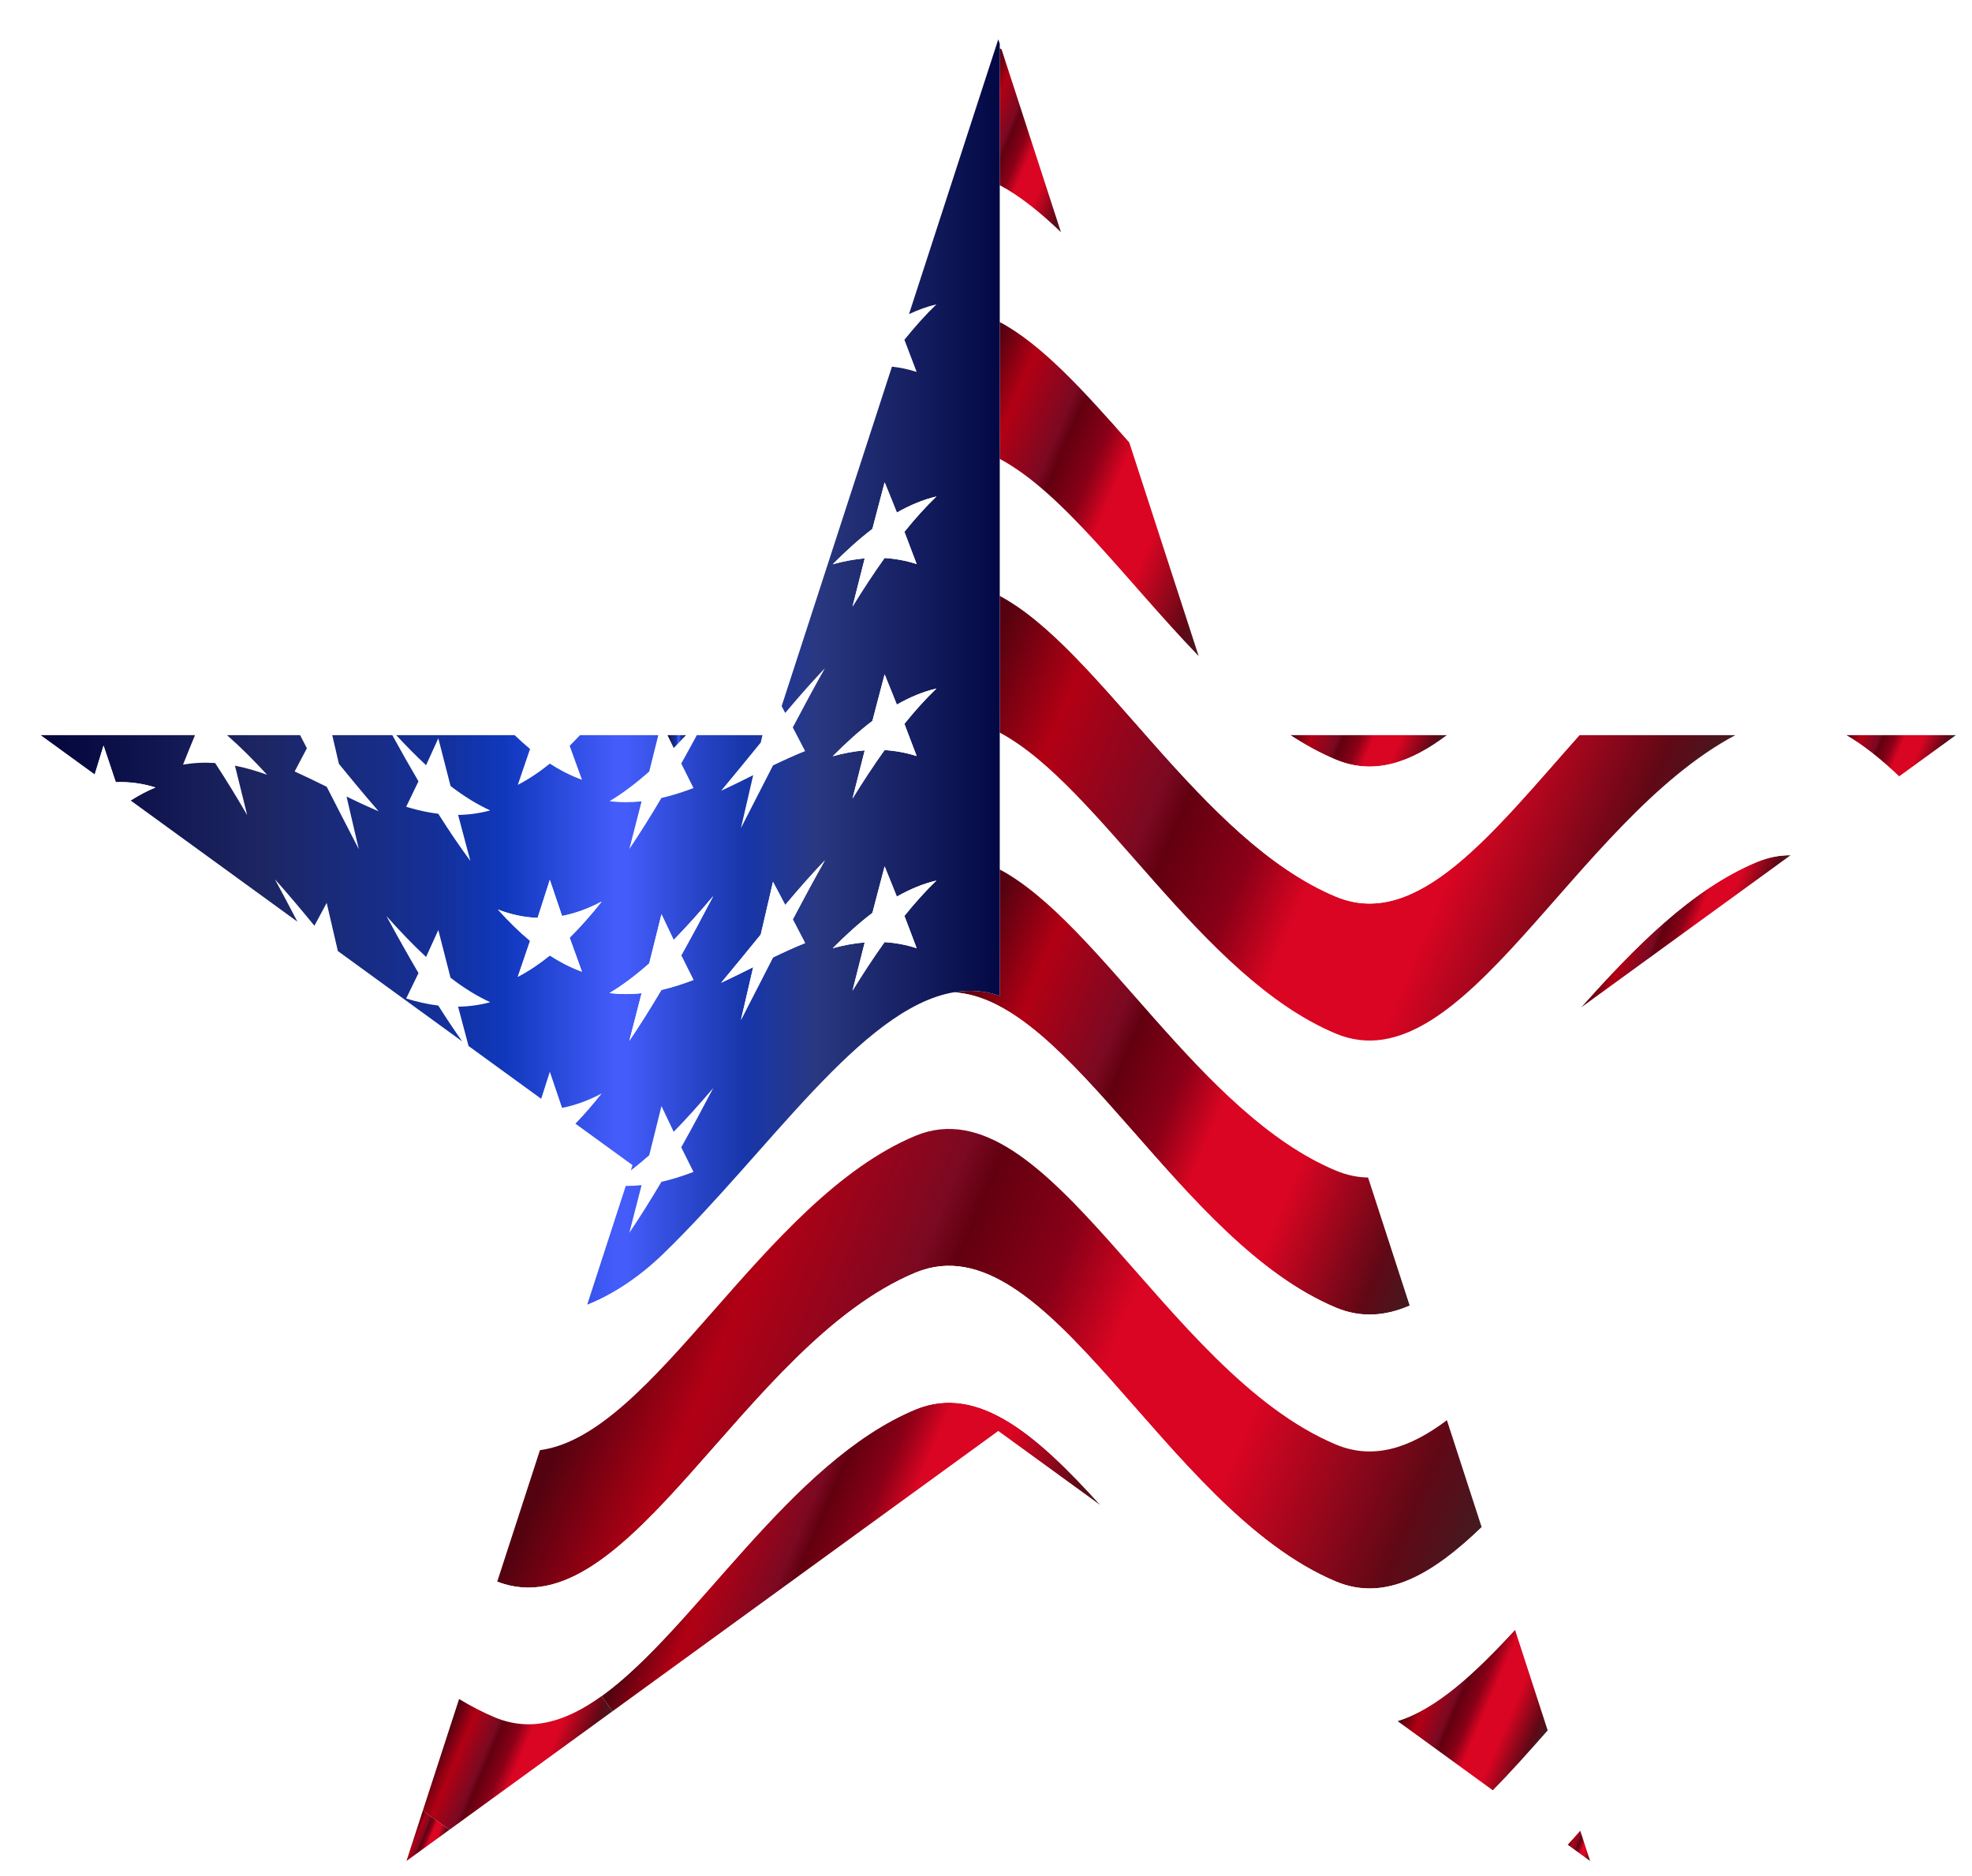 <?xml version="1.0" encoding="UTF-8" standalone="no"?>


<svg
   xmlns:dc="http://purl.org/dc/elements/1.1/"
   xmlns:cc="http://creativecommons.org/ns#"
   xmlns:rdf="http://www.w3.org/1999/02/22-rdf-syntax-ns#"
   xmlns:svg="http://www.w3.org/2000/svg"
   xmlns="http://www.w3.org/2000/svg"
   xmlns:sodipodi="http://sodipodi.sourceforge.net/DTD/sodipodi-0.dtd"
   xmlns:inkscape="http://www.inkscape.org/namespaces/inkscape"
   version="1.1"
   id="Layer_1"
   x="0px"
   y="0px"
   viewBox="445.452 6.299 1669.097 1587.404"
   enable-background="new 445.452 6.299 1669.097 1587.404"
   xml:space="preserve"
   inkscape:version="0.91 r13725"
   sodipodi:docname="American Flag Star 2 With Drop Shadow.svg"><defs
     id="defs393"><filter
       style="color-interpolation-filters:sRGB;"
       inkscape:label="Drop Shadow"
       id="filter4619"><feFlood
         flood-opacity="0.863"
         flood-color="rgb(0,0,0)"
         result="flood"
         id="feFlood4621" /><feComposite
         in="flood"
         in2="SourceGraphic"
         operator="in"
         result="composite1"
         id="feComposite4623" /><feGaussianBlur
         in="composite1"
         stdDeviation="13"
         result="blur"
         id="feGaussianBlur4625" /><feOffset
         dx="10.4"
         dy="10.4"
         result="offset"
         id="feOffset4627" /><feComposite
         in="SourceGraphic"
         in2="offset"
         operator="over"
         result="composite2"
         id="feComposite4629" /></filter></defs><sodipodi:namedview
     pagecolor="#ffffff"
     bordercolor="#666666"
     borderopacity="1"
     objecttolerance="10"
     gridtolerance="10"
     guidetolerance="10"
     inkscape:pageopacity="0"
     inkscape:pageshadow="2"
     inkscape:window-width="640"
     inkscape:window-height="480"
     id="namedview391"
     showgrid="false"
     inkscape:zoom="0.37963867"
     inkscape:cx="454.03338"
     inkscape:cy="707.65669"
     inkscape:current-layer="Layer_1" /><g
     id="g3"
     style="filter:url(#filter4619)"><g
       id="XMLID_1_"><g
         id="g6"><linearGradient
           id="SVGID_1_"
           gradientUnits="userSpaceOnUse"
           x1="2001.89"
           y1="608.078"
           x2="2080.554"
           y2="641.468"><stop
             offset="0.018"
             style="stop-color:#550210"
             id="stop9" /><stop
             offset="0.141"
             style="stop-color:#B20014"
             id="stop11" /><stop
             offset="0.306"
             style="stop-color:#7B0922"
             id="stop13" /><stop
             offset="0.345"
             style="stop-color:#620010"
             id="stop15" /><stop
             offset="0.453"
             style="stop-color:#890017"
             id="stop17" /><stop
             offset="0.542"
             style="stop-color:#D90522"
             id="stop19" /><stop
             offset="0.716"
             style="stop-color:#D90522"
             id="stop21" /><stop
             offset="0.92"
             style="stop-color:#610816"
             id="stop23" /><stop
             offset="1"
             style="stop-color:#441A20"
             id="stop25" /></linearGradient><path
           fill="url(#SVGID_1_)"
           d="M2090.5,618.036l-48.061,34.909c-15.031-14.251-29.908-26.295-44.776-34.909H2090.5z"
           id="path27" /><linearGradient
           id="SVGID_2_"
           gradientUnits="userSpaceOnUse"
           x1="1809.867"
           y1="762.072"
           x2="1913.867"
           y2="806.217"><stop
             offset="0.018"
             style="stop-color:#550210"
             id="stop30" /><stop
             offset="0.141"
             style="stop-color:#B20014"
             id="stop32" /><stop
             offset="0.306"
             style="stop-color:#7B0922"
             id="stop34" /><stop
             offset="0.345"
             style="stop-color:#620010"
             id="stop36" /><stop
             offset="0.453"
             style="stop-color:#890017"
             id="stop38" /><stop
             offset="0.542"
             style="stop-color:#D90522"
             id="stop40" /><stop
             offset="0.716"
             style="stop-color:#D90522"
             id="stop42" /><stop
             offset="0.92"
             style="stop-color:#610816"
             id="stop44" /><stop
             offset="1"
             style="stop-color:#441A20"
             id="stop46" /></linearGradient><path
           fill="url(#SVGID_2_)"
           d="M1950.604,719.67l-177.474,128.95c44.833-50.297,93.29-99.977,148.876-123.179     C1931.632,721.452,1941.152,719.631,1950.604,719.67z"
           id="path48" /><linearGradient
           id="SVGID_3_"
           gradientUnits="userSpaceOnUse"
           x1="1763.881"
           y1="1552.511"
           x2="1784.904"
           y2="1561.434"><stop
             offset="0.018"
             style="stop-color:#550210"
             id="stop51" /><stop
             offset="0.141"
             style="stop-color:#B20014"
             id="stop53" /><stop
             offset="0.306"
             style="stop-color:#7B0922"
             id="stop55" /><stop
             offset="0.345"
             style="stop-color:#620010"
             id="stop57" /><stop
             offset="0.453"
             style="stop-color:#890017"
             id="stop59" /><stop
             offset="0.542"
             style="stop-color:#D90522"
             id="stop61" /><stop
             offset="0.716"
             style="stop-color:#D90522"
             id="stop63" /><stop
             offset="0.92"
             style="stop-color:#610816"
             id="stop65" /><stop
             offset="1"
             style="stop-color:#441A20"
             id="stop67" /></linearGradient><path
           fill="url(#SVGID_3_)"
           d="M1772.561,1545.105l8.354,25.726l-18.962-13.779     C1765.47,1553.073,1769.006,1549.094,1772.561,1545.105z"
           id="path69" /><path
           fill="#FFFFFF"
           d="M1698.533,1510.976c15.224-15.407,30.66-32.712,46.471-50.663l27.557,84.791     c-3.555,3.989-7.092,7.968-10.609,11.948L1698.533,1510.976z"
           id="path71" /><linearGradient
           id="SVGID_4_"
           gradientUnits="userSpaceOnUse"
           x1="1635.019"
           y1="1412.136"
           x2="1745.54"
           y2="1459.05"><stop
             offset="0.018"
             style="stop-color:#550210"
             id="stop74" /><stop
             offset="0.141"
             style="stop-color:#B20014"
             id="stop76" /><stop
             offset="0.306"
             style="stop-color:#7B0922"
             id="stop78" /><stop
             offset="0.345"
             style="stop-color:#620010"
             id="stop80" /><stop
             offset="0.453"
             style="stop-color:#890017"
             id="stop82" /><stop
             offset="0.542"
             style="stop-color:#D90522"
             id="stop84" /><stop
             offset="0.716"
             style="stop-color:#D90522"
             id="stop86" /><stop
             offset="0.92"
             style="stop-color:#610816"
             id="stop88" /><stop
             offset="1"
             style="stop-color:#441A20"
             id="stop90" /></linearGradient><path
           fill="url(#SVGID_4_)"
           d="M1717.351,1375.204l27.654,85.109c-15.812,17.951-31.248,35.256-46.471,50.663     l-80.61-58.564C1650.895,1442.199,1683.444,1412.04,1717.351,1375.204z"
           id="path92" /><linearGradient
           id="SVGID_5_"
           gradientUnits="userSpaceOnUse"
           x1="1536.53"
           y1="596.046"
           x2="1648.912"
           y2="643.75"><stop
             offset="0.018"
             style="stop-color:#550210"
             id="stop95" /><stop
             offset="0.141"
             style="stop-color:#B20014"
             id="stop97" /><stop
             offset="0.306"
             style="stop-color:#7B0922"
             id="stop99" /><stop
             offset="0.345"
             style="stop-color:#620010"
             id="stop101" /><stop
             offset="0.453"
             style="stop-color:#890017"
             id="stop103" /><stop
             offset="0.542"
             style="stop-color:#D90522"
             id="stop105" /><stop
             offset="0.716"
             style="stop-color:#D90522"
             id="stop107" /><stop
             offset="0.92"
             style="stop-color:#610816"
             id="stop109" /><stop
             offset="1"
             style="stop-color:#441A20"
             id="stop111" /></linearGradient><path
           fill="url(#SVGID_5_)"
           d="M1659.827,618.036c-31.064,23.395-61.83,34.051-93.829,20.861     c-13.326-5.55-26.247-12.632-38.802-20.861H1659.827z"
           id="path113" /><path
           fill="#FFFFFF"
           d="M2042.439,652.945l-91.835,66.725c-9.452-0.038-18.972,1.782-28.598,5.771     c-55.587,23.202-104.043,72.882-148.876,123.179l-183.545,133.344l3.401,10.474     c-8.922-0.164-17.903-1.985-26.989-5.743c-115.104-48.013-199.674-209.589-284.755-254.962     c0-38.609,0-77.218,0-115.827c85.071,45.354,169.66,206.881,284.755,254.856     c107.329,44.352,200.975-179.941,337.865-252.727h93.8C2012.531,626.65,2027.408,638.694,2042.439,652.945z"
           id="path115" /><linearGradient
           id="SVGID_6_"
           gradientUnits="userSpaceOnUse"
           x1="1262.636"
           y1="543.924"
           x2="1832.622"
           y2="785.869"><stop
             offset="0.018"
             style="stop-color:#550210"
             id="stop118" /><stop
             offset="0.141"
             style="stop-color:#B20014"
             id="stop120" /><stop
             offset="0.306"
             style="stop-color:#7B0922"
             id="stop122" /><stop
             offset="0.345"
             style="stop-color:#620010"
             id="stop124" /><stop
             offset="0.453"
             style="stop-color:#890017"
             id="stop126" /><stop
             offset="0.542"
             style="stop-color:#D90522"
             id="stop128" /><stop
             offset="0.716"
             style="stop-color:#D90522"
             id="stop130" /><stop
             offset="0.92"
             style="stop-color:#610816"
             id="stop132" /><stop
             offset="1"
             style="stop-color:#441A20"
             id="stop134" /></linearGradient><path
           fill="url(#SVGID_6_)"
           d="M1281.243,500.089c85.071,45.325,169.67,206.804,284.755,254.74     c69.24,28.588,132.776-54.594,205.889-136.794h131.976c-136.89,72.786-230.536,297.078-337.865,252.727     C1450.903,822.788,1366.314,661.26,1281.243,615.906C1281.243,577.297,1281.243,538.698,1281.243,500.089z"
           id="path136" /><path
           fill="#FFFFFF"
           d="M1771.887,618.036c-73.113,82.2-136.649,165.382-205.889,136.794     c-115.085-47.936-199.684-209.416-284.755-254.74c0-38.609,0-77.218,0-115.827     c53.698,28.608,107.232,103.494,168.359,166.875l21.728,66.899h55.866c12.555,8.229,25.476,15.311,38.802,20.861     c31.999,13.191,62.765,2.534,93.829-20.861L1771.887,618.036L1771.887,618.036z"
           id="path138" /><path
           fill="#FFFFFF"
           d="M1390.855,370.358c-38.002-43.138-73.769-82.835-109.612-101.913c0-38.609,0-77.218,0-115.827     c17.199,9.154,34.379,23.048,51.8,39.794L1390.855,370.358z"
           id="path140" /><linearGradient
           id="SVGID_7_"
           gradientUnits="userSpaceOnUse"
           x1="1243.257"
           y1="357.934"
           x2="1487.589"
           y2="461.647"><stop
             offset="0.018"
             style="stop-color:#550210"
             id="stop143" /><stop
             offset="0.141"
             style="stop-color:#B20014"
             id="stop145" /><stop
             offset="0.306"
             style="stop-color:#7B0922"
             id="stop147" /><stop
             offset="0.345"
             style="stop-color:#620010"
             id="stop149" /><stop
             offset="0.453"
             style="stop-color:#890017"
             id="stop151" /><stop
             offset="0.542"
             style="stop-color:#D90522"
             id="stop153" /><stop
             offset="0.716"
             style="stop-color:#D90522"
             id="stop155" /><stop
             offset="0.92"
             style="stop-color:#610816"
             id="stop157" /><stop
             offset="1"
             style="stop-color:#441A20"
             id="stop159" /></linearGradient><path
           fill="url(#SVGID_7_)"
           d="M1281.243,268.444c35.844,19.078,71.61,58.776,109.612,101.913l58.747,180.779     c-61.127-63.382-114.661-138.268-168.359-166.875C1281.243,345.653,1281.243,307.053,1281.243,268.444z"
           id="path161" /><linearGradient
           id="SVGID_8_"
           gradientUnits="userSpaceOnUse"
           x1="1257.213"
           y1="93.412"
           x2="1357.073"
           y2="135.8"><stop
             offset="0.018"
             style="stop-color:#550210"
             id="stop164" /><stop
             offset="0.141"
             style="stop-color:#B20014"
             id="stop166" /><stop
             offset="0.306"
             style="stop-color:#7B0922"
             id="stop168" /><stop
             offset="0.345"
             style="stop-color:#620010"
             id="stop170" /><stop
             offset="0.453"
             style="stop-color:#890017"
             id="stop172" /><stop
             offset="0.542"
             style="stop-color:#D90522"
             id="stop174" /><stop
             offset="0.716"
             style="stop-color:#D90522"
             id="stop176" /><stop
             offset="0.92"
             style="stop-color:#610816"
             id="stop178" /><stop
             offset="1"
             style="stop-color:#441A20"
             id="stop180" /></linearGradient><path
           fill="url(#SVGID_8_)"
           d="M1282.746,37.609l50.297,154.802c-17.421-16.746-34.601-30.64-51.8-39.794     c0-38.609,0-77.208,0-115.817C1281.744,37.06,1282.245,37.33,1282.746,37.609z"
           id="path182" /><linearGradient
           id="SVGID_9_"
           gradientUnits="userSpaceOnUse"
           x1="1236.279"
           y1="837.661"
           x2="1663.021"
           y2="1018.802"><stop
             offset="0.018"
             style="stop-color:#550210"
             id="stop185" /><stop
             offset="0.141"
             style="stop-color:#B20014"
             id="stop187" /><stop
             offset="0.306"
             style="stop-color:#7B0922"
             id="stop189" /><stop
             offset="0.345"
             style="stop-color:#620010"
             id="stop191" /><stop
             offset="0.453"
             style="stop-color:#890017"
             id="stop193" /><stop
             offset="0.542"
             style="stop-color:#D90522"
             id="stop195" /><stop
             offset="0.716"
             style="stop-color:#D90522"
             id="stop197" /><stop
             offset="0.92"
             style="stop-color:#610816"
             id="stop199" /><stop
             offset="1"
             style="stop-color:#441A20"
             id="stop201" /></linearGradient><path
           fill="url(#SVGID_9_)"
           d="M1242.133,835.709c13.037-2.264,26.064-1.513,39.11,2.929c0-35.632,0-71.273,0-106.905     c85.08,45.373,169.65,206.949,284.755,254.962c9.086,3.758,18.066,5.579,26.989,5.743l35.217,108.388     c-20.494,8.874-41.085,10.551-62.206,1.802C1433.318,1047.235,1341.233,840.979,1242.133,835.709z"
           id="path203" /><path
           fill="#FFFFFF"
           d="M1242.133,835.709c99.1,5.271,191.185,211.526,323.865,266.92     c21.121,8.749,41.712,7.072,62.206-1.802l31.508,96.98c-31.036,23.308-61.773,33.907-93.714,20.677     c-146.901-61.387-243.997-307.687-356.008-261.418c-130.02,54.18-221.103,253.266-317.939,266.101l40.016-123.16     c22.431-8.874,44.564-23.857,64.355-43.003C1085.674,970.546,1164.221,849.227,1242.133,835.709z"
           id="path205" /><linearGradient
           id="SVGID_10_"
           gradientUnits="userSpaceOnUse"
           x1="1010.949"
           y1="1274.066"
           x2="1310.603"
           y2="1401.261"><stop
             offset="0.018"
             style="stop-color:#550210"
             id="stop208" /><stop
             offset="0.141"
             style="stop-color:#B20014"
             id="stop210" /><stop
             offset="0.306"
             style="stop-color:#7B0922"
             id="stop212" /><stop
             offset="0.345"
             style="stop-color:#620010"
             id="stop214" /><stop
             offset="0.453"
             style="stop-color:#890017"
             id="stop216" /><stop
             offset="0.542"
             style="stop-color:#D90522"
             id="stop218" /><stop
             offset="0.716"
             style="stop-color:#D90522"
             id="stop220" /><stop
             offset="0.92"
             style="stop-color:#610816"
             id="stop222" /><stop
             offset="1"
             style="stop-color:#441A20"
             id="stop224" /></linearGradient><path
           fill="url(#SVGID_10_)"
           d="M944.207,1431.301c78.837-56.733,159.263-198.325,265.783-242.629     c53.226-21.94,103.06,22.123,156.459,81.024L1280,1206.893l-326.486,237.214L944.207,1431.301z"
           id="path226" /><linearGradient
           id="SVGID_11_"
           gradientUnits="userSpaceOnUse"
           x1="945.822"
           y1="1096.489"
           x2="1644.65"
           y2="1393.124"><stop
             offset="0.018"
             style="stop-color:#550210"
             id="stop229" /><stop
             offset="0.141"
             style="stop-color:#B20014"
             id="stop231" /><stop
             offset="0.306"
             style="stop-color:#7B0922"
             id="stop233" /><stop
             offset="0.345"
             style="stop-color:#620010"
             id="stop235" /><stop
             offset="0.453"
             style="stop-color:#890017"
             id="stop237" /><stop
             offset="0.542"
             style="stop-color:#D90522"
             id="stop239" /><stop
             offset="0.716"
             style="stop-color:#D90522"
             id="stop241" /><stop
             offset="0.92"
             style="stop-color:#610816"
             id="stop243" /><stop
             offset="1"
             style="stop-color:#441A20"
             id="stop245" /></linearGradient><path
           fill="url(#SVGID_11_)"
           d="M1209.989,957.067c112.011-46.269,209.107,200.031,356.008,261.418     c31.941,13.229,62.678,2.631,93.714-20.677l29.417,90.534c-41.239,39.717-81.149,63.478-123.131,46.076     c-146.911-61.435-243.968-307.783-356.008-261.543c-146.034,60.79-242.995,304.43-354.101,261.572l36.162-111.279     C988.886,1210.333,1079.969,1011.246,1209.989,957.067z"
           id="path247" /><path
           fill="#FFFFFF"
           d="M944.207,1431.301c-29.86,21.487-59.489,30.804-90.226,18.038     c-10.358-4.336-20.466-9.597-30.352-15.6l32.259-99.293c111.106,42.858,208.067-200.782,354.101-261.572     c112.04-46.24,209.097,200.108,356.008,261.543c41.981,17.401,81.891-6.359,123.131-46.076l28.222,86.863     c-33.907,36.836-66.455,66.995-99.428,77.208l-251.474-182.716c-53.399-58.901-103.234-102.964-156.459-81.024     C1103.47,1232.976,1023.043,1374.568,944.207,1431.301z"
           id="path249" /><path
           fill="#FFFFFF"
           d="M1227.641,253.471c-9.259,8.932-18.269,18.991-27.095,29.976     c-0.578-1.484-1.156-2.958-1.725-4.432l5.608-17.276C1212.09,258.106,1219.846,255.292,1227.641,253.471z"
           id="path251" /><path
           fill="#FFFFFF"
           d="M1200.546,283.447c3.469,8.942,6.928,18.009,10.358,27.201     c-6.87-2.197-13.875-3.671-20.909-4.48l8.826-27.152C1199.39,280.488,1199.968,281.963,1200.546,283.447z"
           id="path253" /><path
           fill="#FFFFFF"
           d="M1183.75,612.99c-0.01,0.01-0.01,0.02-0.02,0.02V613C1183.74,613,1183.74,612.99,1183.75,612.99z"
           id="path255" /><path
           fill="#FFFFFF"
           d="M1210.9,635.75v0.01c-0.56-0.18-1.11-0.36-1.67-0.53C1209.79,635.4,1210.34,635.57,1210.9,635.75z"
           id="path257" /><path
           fill="#FFFFFF"
           d="M1106.08,611.5c3.48,6.65,6.97,13.32,10.43,20.05c-9.13,3.66-18.16,7.79-27.18,12.13     c-9.05,17.57-18.06,35.26-27.13,52.97c3.46-14.91,6.91-29.81,10.36-44.72c-9.04,4.49-18.07,8.99-27.17,13.22     c11.28-13.48,22.4-27.22,33.58-40.89c0.48-2.07,0.96-4.15,1.44-6.22h8.26l2.99-9.22l4.98-15.34     c1.01,1.92,2.01,3.84,3.02,5.77c2.77-3.29,5.54-6.56,8.32-9.79c4.17-4.84,8.35-9.61,12.55-14.29     c2.8-3.11,5.62-6.19,8.45-9.22c1.42-1.52,2.84-3.02,4.26-4.51C1124.08,577.72,1115.06,594.46,1106.08,611.5z"
           id="path259" /><path
           fill="#FFFFFF"
           d="M1011.65,966.89c3.45,7,6.91,13.94,10.37,20.8c-8.98,3.43-18.04,6.31-27.14,8.39     c-8.91,15.04-17.93,29.47-27.15,43.11c3.47-13.34,6.92-26.77,10.36-40.31c-4.45,0.47-8.92,0.7-13.39,0.67l4.28-13.16     c5.24-3.98,10.43-8.27,15.58-12.83c3.46-13.76,6.92-27.6,10.36-41.55c3.43,7.33,6.89,14.56,10.35,21.72     c11.31-11.57,22.41-24.05,33.49-37.07C1029.77,933.8,1020.77,950.58,1011.65,966.89z"
           id="path261" /><path
           fill="#FFFFFF"
           d="M1011.66,642.05c3.44,6.98,6.9,13.91,10.36,20.76c-1.12,0.43-2.24,0.85-3.37,1.26     c-7.87,2.89-15.8,5.33-23.77,7.16c-8.91,15.06-17.93,29.5-27.15,43.15c3.47-13.33,6.91-26.77,10.36-40.29     c-9.03,0.97-18.13,0.99-27.1-0.16c11.46-6.87,22.6-15.4,33.55-25.09c2.57-10.22,5.15-20.49,7.71-30.8h7.78     c1.75,3.65,3.5,7.29,5.26,10.9c3.47-3.55,6.92-7.19,10.36-10.9h9.2C1020.47,626.14,1016.08,634.15,1011.66,642.05z"
           id="path263" /><path
           fill="#FFFFFF"
           d="M927.63,655.81c-9.19-3.3-18.28-7.91-27.18-13.66c-8.84,7.15-17.91,13.21-27.12,17.97     c3.47-9.98,6.92-20.12,10.35-30.37c-4.4-3.64-8.75-7.56-13.05-11.71h55.33c-2.89,3.11-5.8,6.12-8.74,9.02     C920.67,636.78,924.14,646.36,927.63,655.81z"
           id="path265" /><path
           fill="#FFFFFF"
           d="M944.36,921.26c-7.28,9.2-14.69,17.78-22.26,25.61l-8.92-6.48l-1.44-1.05l-6.77-4.92l-11.86-8.62     c2.45-7.55,4.89-15.19,7.32-22.88c3.44,10.32,6.89,20.5,10.37,30.56C922.15,931.28,933.48,927.08,944.36,921.26z"
           id="path267" /><linearGradient
           id="SVGID_12_"
           gradientUnits="userSpaceOnUse"
           x1="812.778"
           y1="1459.303"
           x2="926.562"
           y2="1507.601"><stop
             offset="0.018"
             style="stop-color:#550210"
             id="stop270" /><stop
             offset="0.141"
             style="stop-color:#B20014"
             id="stop272" /><stop
             offset="0.306"
             style="stop-color:#7B0922"
             id="stop274" /><stop
             offset="0.345"
             style="stop-color:#620010"
             id="stop276" /><stop
             offset="0.453"
             style="stop-color:#890017"
             id="stop278" /><stop
             offset="0.542"
             style="stop-color:#D90522"
             id="stop280" /><stop
             offset="0.716"
             style="stop-color:#D90522"
             id="stop282" /><stop
             offset="0.92"
             style="stop-color:#610816"
             id="stop284" /><stop
             offset="1"
             style="stop-color:#441A20"
             id="stop286" /></linearGradient><path
           fill="url(#SVGID_12_)"
           d="M823.629,1433.739c9.886,6.003,19.994,11.264,30.352,15.6     c30.737,12.767,60.366,3.45,90.226-18.038l9.308,12.806l-137.902,100.189     c-7.67-5.039-15.195-10.502-22.605-16.322L823.629,1433.739z"
           id="path288" /><linearGradient
           id="SVGID_13_"
           gradientUnits="userSpaceOnUse"
           x1="784.238"
           y1="1548.634"
           x2="809.262"
           y2="1559.257"><stop
             offset="0.018"
             style="stop-color:#550210"
             id="stop291" /><stop
             offset="0.141"
             style="stop-color:#B20014"
             id="stop293" /><stop
             offset="0.306"
             style="stop-color:#7B0922"
             id="stop295" /><stop
             offset="0.345"
             style="stop-color:#620010"
             id="stop297" /><stop
             offset="0.453"
             style="stop-color:#890017"
             id="stop299" /><stop
             offset="0.542"
             style="stop-color:#D90522"
             id="stop301" /><stop
             offset="0.716"
             style="stop-color:#D90522"
             id="stop303" /><stop
             offset="0.92"
             style="stop-color:#610816"
             id="stop305" /><stop
             offset="1"
             style="stop-color:#441A20"
             id="stop307" /></linearGradient><path
           fill="url(#SVGID_13_)"
           d="M815.613,1544.295l-36.528,26.536l13.923-42.858     C800.418,1533.793,807.943,1539.256,815.613,1544.295z"
           id="path309" /><path
           fill="#FFFFFF"
           d="M849.97,844.05c-0.72,0.19-1.44,0.38-2.16,0.56c-0.96,0.24-1.92,0.47-2.89,0.68     c-0.84,0.18-1.69,0.36-2.53,0.52c-0.85,0.17-1.7,0.33-2.55,0.47c-1.3,0.22-2.61,0.42-3.92,0.59c-0.96,0.14-1.93,0.25-2.89,0.35     c-0.57,0.07-1.13,0.12-1.7,0.17c-0.57,0.06-1.14,0.11-1.71,0.15c-1.71,0.13-3.42,0.22-5.13,0.27     c-0.57,0.02-1.14,0.03-1.71,0.04c2.94,11.18,5.9,22.28,8.87,33.29l-5.37-3.89c-6.85-9.66-13.59-19.79-20.26-30.34     c-9.11-1.13-18.2-3.21-27.18-5.99c3.5-7.08,6.98-14.26,10.44-21.5c-9.15-15.56-18.18-31.7-27.17-48.31     c11.07,12.41,22.2,24.1,33.58,34.66c3.47-7.49,6.91-15.08,10.35-22.77c3.43,13.56,6.89,27.01,10.35,40.37     C827.35,831.77,838.54,838.84,849.97,844.05z"
           id="path311" /><path
           fill="#FFFFFF"
           d="M822.79,685.57c3.44,13.07,6.89,26.03,10.36,38.89c-9.24-12.46-18.25-25.81-27.13-39.87     c-7.97-0.98-15.92-2.66-23.8-4.92c-1.13-0.32-2.26-0.65-3.38-1c3.49-7.09,6.96-14.28,10.42-21.54     c-7.46-12.66-14.83-25.71-22.16-39.09h3.32c8.33,9,16.71,17.54,25.25,25.45c3.47-7.49,6.93-15.07,10.37-22.75     c3.44,13.56,6.9,27.01,10.37,40.38c10.95,8.38,22.13,15.44,33.56,20.63C841.03,684.19,831.9,685.42,822.79,685.57z"
           id="path313" /><path
           fill="#FFFFFF"
           d="M755.49,682.44c-1.14-0.47-2.28-0.96-3.41-1.45l2.08-0.08C754.6,681.42,755.04,681.93,755.49,682.44z"
           id="path315" /><path
           fill="#FFFFFF"
           d="M721.02,800.77l-5.65-4.1l-7.27-5.28l-9.62-6.99l-11.7-8.51c-6.32-12.1-12.66-24.09-19.07-35.9     c11.32,12.65,22.4,25.89,33.47,39.35c3.46-6.44,6.92-12.89,10.38-19.32C714.71,773.61,717.86,787.19,721.02,800.77z"
           id="path317" /><path
           fill="#FFFFFF"
           d="M711.56,644.03v0.03c0,0-0.01-0.01-0.02-0.01C711.55,644.04,711.55,644.03,711.56,644.03z"
           id="path319" /><path
           fill="#FFFFFF"
           d="M754.16,680.91c-10.87-12.52-21.55-25.47-32.25-38.54v-0.01c-1.88-8.11-3.76-16.21-5.65-24.32h-27.21     c1.93,3.69,3.85,7.39,5.76,11.1c-3.46,6.52-6.91,13.05-10.36,19.63c9.1,4.11,18.12,8.53,27.15,12.99     c9.04,17.65,18.06,35.3,27.15,52.82c-3.46-14.84-6.92-29.69-10.38-44.57c7.89,3.83,15.76,7.56,23.71,10.98L754.16,680.91z      M711.56,644.03v0.03c0,0-0.01-0.01-0.02-0.01C711.55,644.04,711.55,644.03,711.56,644.03z"
           id="path321" /><path
           fill="#FFFFFF"
           d="M627.51,618.33c-0.12-0.09-0.24-0.2-0.36-0.29h0.28C627.46,618.13,627.48,618.24,627.51,618.33z"
           id="path323" /><path
           fill="#FFFFFF"
           d="M661.09,651.55c-11.05-12.02-22.18-23.23-33.58-33.22c-0.12-0.09-0.24-0.2-0.36-0.29h-27.04     c-3.39,8.21-6.79,16.54-10.14,24.99c8.97-1.59,18.1-1.99,27.17-1.38c9.19,13.96,18.19,28.7,27.13,44.06     c-3.44-14.02-6.9-27.98-10.36-41.84C643.02,645.66,652.1,648.3,661.09,651.55z M617.14,624.02c0-0.01,0-0.01,0-0.01     c0.01,0,0.01,0,0.02,0.01C617.15,624.02,617.15,624.02,617.14,624.02z"
           id="path325" /><path
           fill="#FFFFFF"
           d="M617.16,624.02c-0.01,0-0.01,0-0.02,0c0-0.01,0-0.01,0-0.01     C617.15,624.01,617.15,624.01,617.16,624.02z"
           id="path327" /><g
           id="g329"><linearGradient
             id="SVGID_14_"
             gradientUnits="userSpaceOnUse"
             x1="1000.03"
             y1="623.49"
             x2="1015.65"
             y2="623.49"><stop
               offset="0"
               style="stop-color:#03043B"
               id="stop332" /><stop
               offset="0.229"
               style="stop-color:#1D2663"
               id="stop334" /><stop
               offset="0.412"
               style="stop-color:#143098"
               id="stop336" /><stop
               offset="0.485"
               style="stop-color:#1038BD"
               id="stop338" /><stop
               offset="0.598"
               style="stop-color:#435CFA"
               id="stop340" /><stop
               offset="0.612"
               style="stop-color:#435CFA"
               id="stop342" /><stop
               offset="0.689"
               style="stop-color:#2643C5"
               id="stop344" /><stop
               offset="0.736"
               style="stop-color:#1736A9"
               id="stop346" /><stop
               offset="0.809"
               style="stop-color:#293881"
               id="stop348" /><stop
               offset="1"
               style="stop-color:#030844"
               id="stop350" /></linearGradient><path
             fill="url(#SVGID_14_)"
             d="M1015.65,618.04h-15.62c1.75,3.65,3.5,7.29,5.26,10.9      C1008.76,625.39,1012.21,621.75,1015.65,618.04z"
             id="path352" /><linearGradient
             id="SVGID_15_"
             gradientUnits="userSpaceOnUse"
             x1="469.5"
             y1="564.59"
             x2="1281.24"
             y2="564.59"><stop
               offset="0"
               style="stop-color:#03043B"
               id="stop355" /><stop
               offset="0.229"
               style="stop-color:#1D2663"
               id="stop357" /><stop
               offset="0.412"
               style="stop-color:#143098"
               id="stop359" /><stop
               offset="0.485"
               style="stop-color:#1038BD"
               id="stop361" /><stop
               offset="0.598"
               style="stop-color:#435CFA"
               id="stop363" /><stop
               offset="0.612"
               style="stop-color:#435CFA"
               id="stop365" /><stop
               offset="0.689"
               style="stop-color:#2643C5"
               id="stop367" /><stop
               offset="0.736"
               style="stop-color:#1736A9"
               id="stop369" /><stop
               offset="0.809"
               style="stop-color:#293881"
               id="stop371" /><stop
               offset="1"
               style="stop-color:#030844"
               id="stop373" /></linearGradient><path
             fill="url(#SVGID_15_)"
             d="M1280,29.17L1204.43,261.74c7.66-3.63,15.42-6.45,23.21-8.27      c-9.26,8.93-18.27,18.99-27.09,29.98c3.47,8.94,6.92,18.01,10.35,27.2c-6.87-2.2-13.87-3.67-20.9-4.48      L1096.64,593.48c1.01,1.92,2.01,3.84,3.02,5.77c2.77-3.29,5.54-6.56,8.32-9.79c4.17-4.84,8.35-9.61,12.55-14.29      c2.8-3.11,5.62-6.19,8.45-9.22c1.42-1.52,2.84-3.02,4.26-4.51c-9.16,16.28-18.18,33.02-27.16,50.06      c3.48,6.65,6.97,13.32,10.43,20.05c-9.13,3.66-18.16,7.79-27.18,12.13c-9.05,17.57-18.06,35.26-27.13,52.97      c3.46-14.91,6.91-29.81,10.36-44.72c-9.04,4.49-18.07,8.99-27.17,13.22c11.28-13.48,22.4-27.22,33.58-40.89      c0.48-2.07,0.96-4.15,1.44-6.22H1024.85c-4.38,8.1-8.77,16.11-13.19,24.01c3.44,6.98,6.9,13.91,10.36,20.76      c-1.12,0.43-2.24,0.85-3.37,1.26c-7.87,2.89-15.8,5.33-23.77,7.16c-8.91,15.06-17.93,29.5-27.15,43.15      c3.47-13.33,6.91-26.77,10.36-40.29c-9.03,0.97-18.13,0.99-27.1-0.16c11.46-6.87,22.6-15.4,33.55-25.09      c2.57-10.22,5.15-20.49,7.71-30.8h-66.29c-2.89,3.11-5.8,6.12-8.74,9.02c3.45,9.72,6.92,19.3,10.41,28.75      c-9.19-3.3-18.28-7.91-27.18-13.66c-8.84,7.15-17.91,13.21-27.12,17.97c3.47-9.98,6.92-20.12,10.35-30.37      c-4.4-3.64-8.75-7.56-13.05-11.71h-64.59h-35.62c8.33,9,16.71,17.54,25.25,25.45c3.47-7.49,6.93-15.07,10.37-22.75      c3.44,13.56,6.9,27.01,10.37,40.38c10.95,8.38,22.13,15.44,33.56,20.63c-8.94,2.44-18.07,3.67-27.18,3.82      c3.44,13.07,6.89,26.03,10.36,38.89c-9.24-12.46-18.25-25.81-27.13-39.87c-7.97-0.98-15.92-2.66-23.8-4.92      c-1.13-0.32-2.26-0.65-3.38-1c3.49-7.09,6.96-14.28,10.42-21.54c-7.46-12.66-14.83-25.71-22.16-39.09h-50.84      c1.89,8.11,3.77,16.21,5.65,24.32v0.01c10.7,13.07,21.38,26.02,32.25,38.54c0.44,0.51,0.88,1.02,1.33,1.53      c-1.14-0.47-2.28-0.96-3.41-1.45c-7.95-3.42-15.82-7.15-23.71-10.98c3.46,14.88,6.92,29.73,10.38,44.57      c-9.09-17.52-18.11-35.17-27.15-52.82c-9.03-4.46-18.05-8.88-27.15-12.99c3.45-6.58,6.9-13.11,10.36-19.63      c-1.91-3.71-3.83-7.41-5.76-11.1h-61.62c0.03,0.09,0.05,0.2,0.08,0.29c11.4,9.99,22.53,21.2,33.58,33.22      c-8.99-3.25-18.07-5.89-27.18-7.68c3.46,13.86,6.92,27.82,10.36,41.84c-8.94-15.36-17.94-30.1-27.13-44.06      c-9.07-0.61-18.2-0.21-27.17,1.38c3.35-8.45,6.75-16.78,10.14-24.99H469.5l45.74,33.22c2.47-8.19,4.95-16.32,7.44-24.39      c3.48,10.19,6.94,20.51,10.38,30.96c11.25-0.46,22.61,1.06,33.55,4.49c-7.08,2.93-14.08,6.64-20.97,11.03l141.14,102.54      c-6.32-12.1-12.66-24.09-19.07-35.9c11.32,12.65,22.4,25.89,33.47,39.35c3.46-6.44,6.92-12.89,10.38-19.32      c3.15,13.59,6.3,27.17,9.46,40.75l105.26,76.48c-6.85-9.66-13.59-19.79-20.26-30.34c-9.11-1.13-18.2-3.21-27.18-5.99      c3.5-7.08,6.98-14.26,10.44-21.5c-9.15-15.56-18.18-31.7-27.17-48.31c11.07,12.41,22.2,24.1,33.58,34.66      c3.47-7.49,6.91-15.08,10.35-22.77c3.43,13.56,6.89,27.01,10.35,40.37c10.96,8.4,22.15,15.47,33.58,20.68      c-0.72,0.19-1.44,0.38-2.16,0.56c-0.96,0.24-1.92,0.47-2.89,0.68c-0.84,0.18-1.69,0.36-2.53,0.52      c-0.85,0.17-1.7,0.33-2.55,0.47c-1.3,0.22-2.61,0.42-3.92,0.59c-0.96,0.14-1.93,0.25-2.89,0.35c-0.57,0.07-1.13,0.12-1.7,0.17      c-0.57,0.06-1.14,0.11-1.71,0.15c-1.71,0.13-3.42,0.22-5.13,0.27c-0.57,0.02-1.14,0.03-1.71,0.04      c2.94,11.18,5.9,22.28,8.87,33.29l61.46,44.66c2.45-7.55,4.89-15.19,7.32-22.88c3.44,10.32,6.89,20.5,10.37,30.56      c11.35-2.2,22.68-6.4,33.56-12.22c-7.28,9.2-14.69,17.78-22.26,25.61l48.31,35.09l-1.43,4.43c5.24-3.98,10.43-8.27,15.58-12.83      c3.46-13.76,6.92-27.6,10.36-41.55c3.43,7.33,6.89,14.56,10.35,21.72c11.31-11.57,22.41-24.05,33.49-37.07      c-8.99,17.14-17.99,33.92-27.11,50.23c3.45,7,6.91,13.94,10.37,20.8c-8.98,3.43-18.04,6.31-27.14,8.39      c-8.91,15.04-17.93,29.47-27.15,43.11c3.47-13.34,6.92-26.77,10.36-40.31c-4.45,0.47-8.92,0.7-13.39,0.67l-32.63,100.46      c22.43-8.88,44.56-23.86,64.35-43.01c89.25-86.45,167.8-207.77,245.71-221.29c13.04-2.27,26.07-1.51,39.11,2.93V32.99      L1280,29.17z M917.21,789.47c3.45,9.71,6.93,19.31,10.42,28.77c-9.19-3.33-18.28-7.97-27.18-13.74      c-8.84,7.16-17.91,13.24-27.12,18.02c3.47-9.99,6.92-20.13,10.36-30.39c-9.28-7.71-18.34-16.62-27.18-26.51      c10.91,4.24,22.29,6.67,33.58,7.07c3.47-10.6,6.91-21.31,10.34-32.18c3.43,10.32,6.88,20.5,10.35,30.55      c11.36-2.19,22.69-6.4,33.58-12.23C935.51,770.03,926.47,780.31,917.21,789.47z M1011.65,804.46      c3.44,6.99,6.9,13.9,10.37,20.75c-8.98,3.45-18.04,6.36-27.14,8.47c-8.91,15.02-17.93,29.43-27.15,43.06      c3.47-13.33,6.92-26.76,10.37-40.28c-9.03,0.96-18.14,0.97-27.11-0.17c11.47-6.87,22.61-15.4,33.57-25.09      c3.46-13.77,6.92-27.62,10.36-41.56c3.43,7.32,6.89,14.55,10.35,21.71c11.31-11.58,22.41-24.06,33.49-37.1      C1029.77,771.38,1020.76,788.16,1011.65,804.46z M1116.51,794.01c-9.13,3.66-18.16,7.81-27.18,12.16      c-9.05,17.55-18.06,35.21-27.13,52.89c3.46-14.88,6.91-29.78,10.36-44.67c-9.05,4.5-18.08,9.01-27.17,13.25      c11.27-13.46,22.39-27.18,33.56-40.84c3.45-14.89,6.91-29.77,10.37-44.64c3.45,6.49,6.91,13.03,10.36,19.59      c11.06-13.15,22.18-25.85,33.56-37.76c-9.16,16.24-18.18,32.95-27.15,49.98      C1109.57,780.6,1113.05,787.27,1116.51,794.01z M1200.54,771.04c3.48,8.98,6.92,18.07,10.36,27.3      c-8.9-2.88-18.03-4.56-27.15-5.13c-9.21,12.88-18.23,26.63-27.15,41.11c3.44-13.72,6.9-27.34,10.36-40.87      c-9.07,0.74-18.15,2.45-27.1,4.92c11.02-11.09,22.16-21.21,33.58-29.88c3.44-13.25,6.89-26.39,10.36-39.43      c3.47,8.43,6.92,16.97,10.35,25.62c10.96-6.25,22.19-10.95,33.49-13.58C1218.38,750.03,1209.37,760.07,1200.54,771.04z       M1200.53,608.49c3.48,8.97,6.93,18.04,10.37,27.26c-0.56-0.18-1.11-0.35-1.67-0.52c-1.12-0.34-2.24-0.66-3.36-0.96      c-0.56-0.15-1.12-0.29-1.69-0.43c-0.56-0.15-1.12-0.28-1.68-0.41c-0.51-0.13-1.02-0.24-1.53-0.35      c-0.25-0.05-0.5-0.11-0.75-0.16c-0.37-0.08-0.74-0.16-1.11-0.23c-0.57-0.12-1.13-0.22-1.7-0.33      c-1.14-0.21-2.27-0.4-3.41-0.58c-0.85-0.13-1.71-0.25-2.56-0.36c-0.86-0.11-1.71-0.21-2.56-0.3      c-0.57-0.07-1.14-0.12-1.71-0.17c-0.37-0.04-0.75-0.07-1.12-0.1c-0.76-0.06-1.53-0.12-2.3-0.16      c-9.21,12.87-18.23,26.6-27.15,41.06c3.45-13.71,6.9-27.32,10.37-40.84c-9.08,0.77-18.16,2.5-27.11,4.99      c11.02-11.08,22.16-21.22,33.58-29.9c3.44-13.24,6.89-26.39,10.36-39.43c3.47,8.42,6.92,16.96,10.35,25.62      c10.96-6.27,22.19-10.97,33.49-13.6C1218.37,587.5,1209.36,597.53,1200.53,608.49z M1200.55,445.97      c3.47,8.97,6.92,18.05,10.35,27.27c-8.9-2.87-18.03-4.54-27.15-5.1c-9.21,12.89-18.23,26.65-27.15,41.14      c3.44-13.71,6.89-27.33,10.35-40.85c-9.07,0.77-18.14,2.51-27.09,5.01c11.01-11.09,22.15-21.22,33.56-29.9      c3.45-13.26,6.9-26.41,10.38-39.46c3.48,8.41,6.93,16.95,10.37,25.6      c10.96-6.26,22.18-10.97,33.47-13.61C1218.38,424.98,1209.37,435.01,1200.55,445.97z"
             id="path375" /></g><path
           fill="#FFFFFF"
           d="M917.21,789.47c3.45,9.71,6.93,19.31,10.42,28.77c-9.19-3.33-18.28-7.97-27.18-13.74     c-8.84,7.16-17.91,13.24-27.12,18.02c3.47-9.99,6.92-20.13,10.36-30.39c-9.28-7.71-18.34-16.62-27.18-26.51     c10.91,4.24,22.29,6.67,33.58,7.07c3.47-10.6,6.91-21.31,10.34-32.18c3.43,10.32,6.88,20.5,10.35,30.55     c11.36-2.19,22.69-6.4,33.58-12.23C935.51,770.03,926.47,780.31,917.21,789.47z"
           id="path377" /><path
           fill="#FFFFFF"
           d="M1011.65,804.46c3.44,6.99,6.9,13.9,10.37,20.75c-8.98,3.45-18.04,6.36-27.14,8.47     c-8.91,15.02-17.93,29.43-27.15,43.06c3.47-13.33,6.92-26.76,10.37-40.28c-9.03,0.96-18.14,0.97-27.11-0.17     c11.47-6.87,22.61-15.4,33.57-25.09c3.46-13.77,6.92-27.62,10.36-41.56c3.43,7.32,6.89,14.55,10.35,21.71     c11.31-11.58,22.41-24.06,33.49-37.1C1029.77,771.38,1020.76,788.16,1011.65,804.46z"
           id="path379" /><path
           fill="#FFFFFF"
           d="M1106.09,773.97c3.48,6.63,6.96,13.3,10.42,20.04c-9.13,3.66-18.16,7.81-27.18,12.16     c-9.05,17.55-18.06,35.21-27.13,52.89c3.46-14.88,6.91-29.78,10.36-44.67c-9.05,4.5-18.08,9.01-27.17,13.25     c11.27-13.46,22.39-27.18,33.56-40.84c3.45-14.89,6.91-29.77,10.37-44.64c3.45,6.49,6.91,13.03,10.36,19.59     c11.06-13.15,22.18-25.85,33.56-37.76C1124.08,740.23,1115.06,756.94,1106.09,773.97z"
           id="path381" /><path
           fill="#FFFFFF"
           d="M1200.54,771.04c3.48,8.98,6.92,18.07,10.36,27.3c-8.9-2.88-18.03-4.56-27.15-5.13     c-9.21,12.88-18.23,26.63-27.15,41.11c3.44-13.72,6.9-27.34,10.36-40.87c-9.07,0.74-18.15,2.45-27.1,4.92     c11.02-11.09,22.16-21.21,33.58-29.88c3.44-13.25,6.89-26.39,10.36-39.43c3.47,8.43,6.92,16.97,10.35,25.62     c10.96-6.25,22.19-10.95,33.49-13.58C1218.38,750.03,1209.37,760.07,1200.54,771.04z"
           id="path383" /><path
           fill="#FFFFFF"
           d="M1227.64,578.59c-11.3,2.63-22.53,7.33-33.49,13.6c-3.43-8.66-6.88-17.2-10.35-25.62     c-3.47,13.04-6.92,26.19-10.36,39.43c-11.42,8.68-22.56,18.82-33.58,29.9c8.95-2.49,18.03-4.22,27.11-4.99     c-3.47,13.52-6.92,27.13-10.37,40.84c8.92-14.46,17.94-28.19,27.15-41.06c0.77,0.04,1.54,0.1,2.3,0.16     c0.37,0.03,0.75,0.06,1.12,0.1c0.57,0.05,1.14,0.1,1.71,0.17c0.85,0.09,1.7,0.19,2.56,0.3     c0.85,0.11,1.71,0.23,2.56,0.36c1.14,0.18,2.27,0.37,3.41,0.58c0.57,0.11,1.13,0.21,1.7,0.33     c0.37,0.07,0.74,0.15,1.11,0.23c0.25,0.05,0.5,0.11,0.75,0.16c0.51,0.11,1.02,0.22,1.53,0.35c0.56,0.13,1.12,0.26,1.68,0.41     c0.57,0.13,1.13,0.28,1.69,0.43c1.12,0.3,2.24,0.62,3.36,0.96c0.56,0.17,1.11,0.34,1.67,0.52     c-3.44-9.22-6.89-18.29-10.37-27.26C1209.36,597.53,1218.37,587.5,1227.64,578.59z M1183.73,613.01V613     c0.01,0,0.01-0.01,0.02-0.01C1183.74,613,1183.74,613.01,1183.73,613.01z"
           id="path385" /><path
           fill="#FFFFFF"
           d="M1200.55,445.97c3.47,8.97,6.92,18.05,10.35,27.27c-8.9-2.87-18.03-4.54-27.15-5.1     c-9.21,12.89-18.23,26.65-27.15,41.14c3.44-13.71,6.89-27.33,10.35-40.85c-9.07,0.77-18.14,2.51-27.09,5.01     c11.01-11.09,22.15-21.22,33.56-29.9c3.45-13.26,6.9-26.41,10.38-39.46c3.48,8.41,6.93,16.95,10.37,25.6     c10.96-6.26,22.18-10.97,33.47-13.61C1218.38,424.98,1209.37,435.01,1200.55,445.97z"
           id="path387" /><path
           fill="#FFFFFF"
           d="M566.61,662.32c-7.08,2.93-14.08,6.64-20.97,11.03l-9.73-7.07l-2.64-1.92l-8.08-5.87l-9.95-7.23     c2.47-8.19,4.95-16.32,7.44-24.39c3.48,10.19,6.94,20.51,10.38,30.96C544.31,657.37,555.67,658.89,566.61,662.32z"
           id="path389" /></g></g></g></svg>